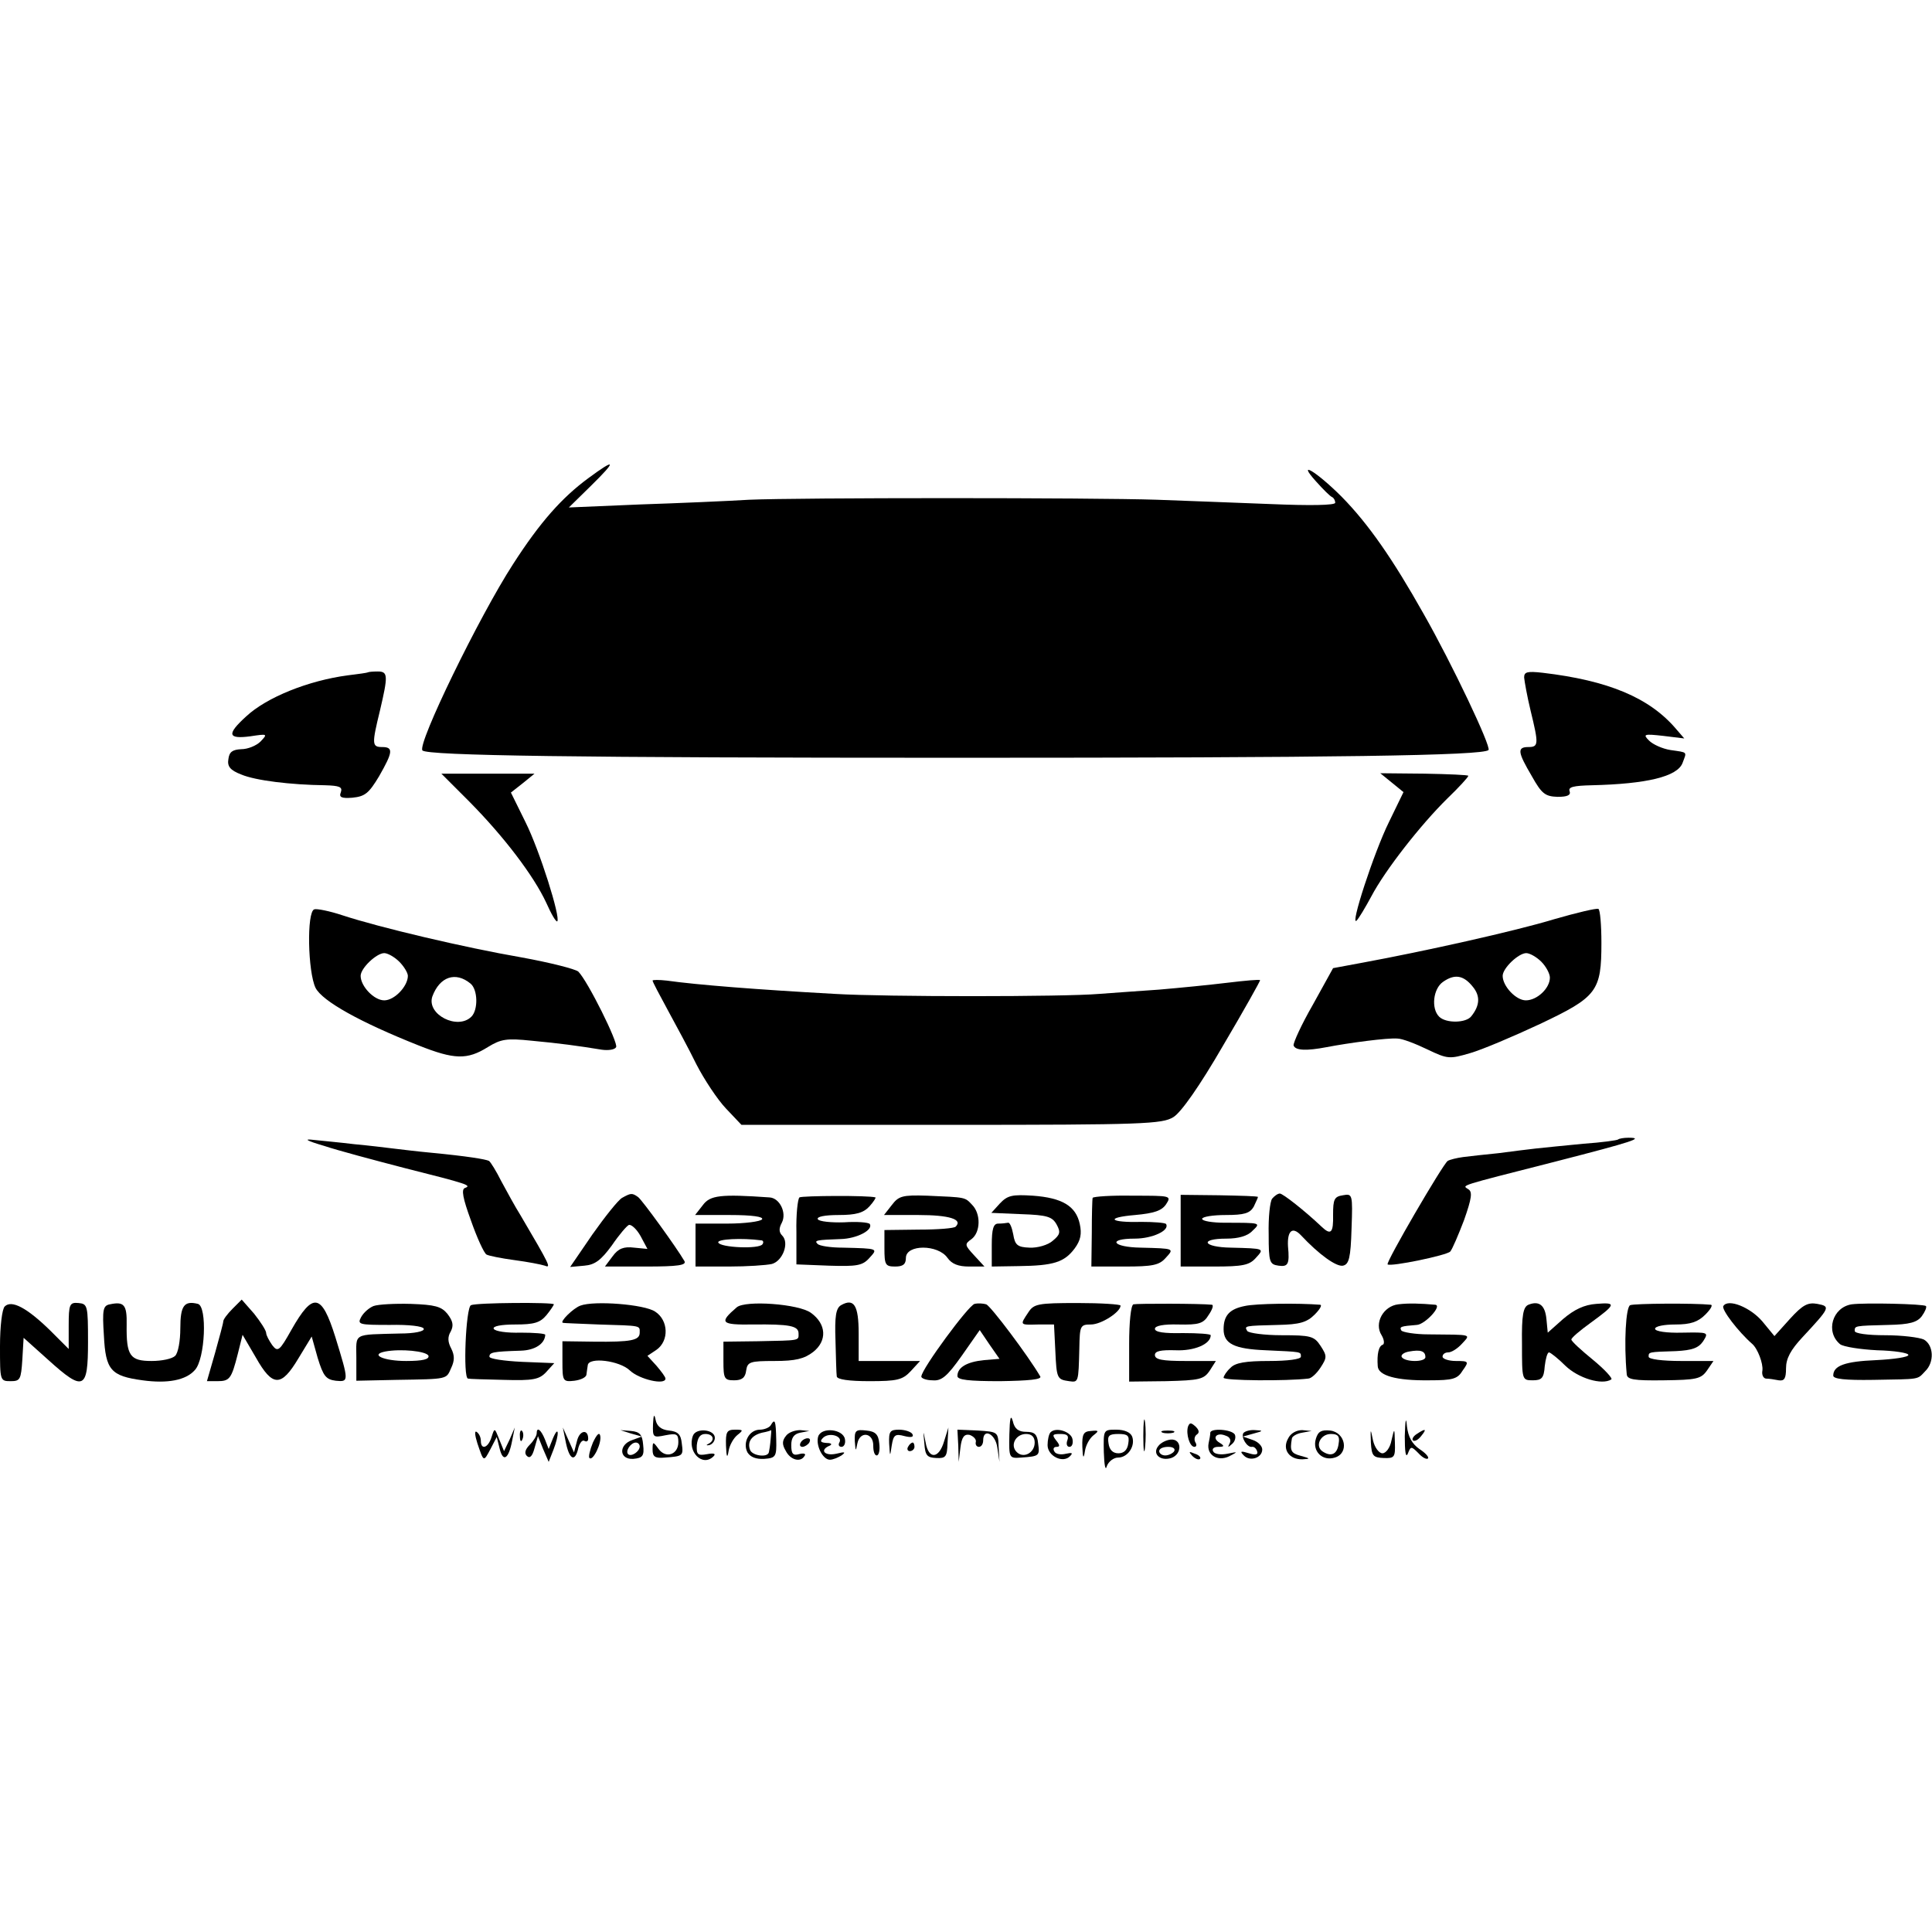 <?xml version="1.0" standalone="no"?>
<!DOCTYPE svg PUBLIC "-//W3C//DTD SVG 20010904//EN"
 "http://www.w3.org/TR/2001/REC-SVG-20010904/DTD/svg10.dtd">
<svg version="1.0" xmlns="http://www.w3.org/2000/svg"
 width="450pt" height="450pt" viewBox="0 0 450 450"
 preserveAspectRatio="xMidYMid meet">
<g transform="translate(0,450) scale(0.1,-0.1)"
fill="#000000" stroke="none">
<path d="M1370 3386 c-61 -45 -112 -102 -175 -200 -79 -122 -224 -420 -211
-434 13 -12 358 -17 1246 -17 882 0 1224 5 1237 18 7 7 -85 201 -151 317 -72
128 -129 210 -191 273 -59 59 -106 87 -60 36 17 -19 33 -35 38 -37 4 -2 7 -8
7 -13 0 -6 -58 -7 -152 -3 -84 3 -202 8 -263 10 -149 5 -838 5 -950 0 -49 -3
-164 -8 -255 -11 l-165 -7 52 51 c60 59 58 65 -7 17z"/>
<path d="M857 2934 c-1 -1 -22 -4 -47 -7 -91 -12 -189 -51 -237 -96 -45 -41
-43 -53 10 -46 40 6 41 6 24 -12 -10 -10 -30 -18 -45 -18 -20 -1 -28 -6 -30
-23 -3 -17 4 -26 30 -36 33 -14 115 -24 195 -25 34 -1 41 -4 37 -16 -5 -12 1
-15 27 -13 29 3 38 10 62 50 32 56 34 68 7 68 -24 0 -24 7 -5 85 19 81 19 91
-5 91 -12 0 -22 -1 -23 -2z"/>
<path d="M3550 2922 c1 -10 7 -44 15 -77 19 -78 19 -85 -5 -85 -27 0 -25 -12
8 -68 23 -41 31 -47 60 -48 23 0 31 4 28 13 -4 10 9 13 52 14 127 3 199 20
211 52 10 27 13 24 -28 30 -19 3 -41 13 -50 22 -15 15 -12 16 33 11 l49 -6
-19 22 c-62 73 -158 113 -311 131 -36 4 -43 2 -43 -11z"/>
<path d="M1094 2632 c81 -82 149 -172 178 -234 12 -27 23 -46 26 -44 8 9 -41
165 -74 231 l-34 69 28 22 27 22 -109 0 -108 0 66 -66z"/>
<path d="M3242 2677 l27 -22 -34 -70 c-35 -71 -92 -246 -75 -229 5 5 20 30 34
56 32 61 115 167 177 228 27 26 49 50 49 53 0 2 -46 4 -102 5 l-103 1 27 -22z"/>
<path d="M732 2382 c-18 -6 -15 -146 3 -183 16 -31 104 -80 240 -134 83 -33
113 -34 161 -4 31 19 44 21 102 15 65 -6 109 -12 164 -21 15 -2 30 0 33 6 6 9
-66 154 -88 176 -7 6 -66 21 -132 33 -133 23 -332 70 -417 98 -30 10 -60 16
-66 14z m198 -122 c11 -11 20 -26 20 -33 0 -24 -31 -57 -55 -57 -24 0 -55 33
-55 57 0 18 37 53 55 53 8 0 24 -9 35 -20z m166 -51 c17 -14 18 -61 2 -77 -32
-32 -105 5 -91 47 17 46 54 59 89 30z"/>
<path d="M3620 2359 c-92 -28 -304 -75 -445 -101 l-70 -13 -47 -85 c-27 -47
-46 -89 -45 -95 4 -12 30 -13 77 -4 52 10 142 22 165 20 11 0 42 -12 69 -25
48 -23 52 -23 100 -9 28 8 101 39 163 68 133 63 143 76 143 189 0 41 -3 77 -7
79 -5 2 -51 -9 -103 -24z m-30 -99 c11 -11 20 -28 20 -37 0 -25 -30 -53 -56
-53 -23 0 -54 33 -54 57 0 18 37 53 55 53 8 0 24 -9 35 -20z m-159 -59 c17
-21 16 -43 -4 -68 -12 -16 -59 -17 -75 -1 -19 19 -14 65 9 81 27 19 48 16 70
-12z"/>
<path d="M1520 2216 c0 -3 16 -33 35 -68 19 -35 50 -92 67 -127 18 -35 49 -82
69 -103 l36 -38 489 0 c448 0 491 2 517 18 18 11 61 72 116 167 49 83 87 151
86 152 -1 2 -35 -1 -76 -6 -41 -5 -112 -12 -159 -16 -47 -3 -110 -8 -140 -10
-81 -7 -499 -7 -615 0 -181 10 -321 21 -392 31 -18 2 -33 2 -33 0z"/>
<path d="M755 1831 c33 -11 116 -33 185 -51 151 -38 159 -41 143 -47 -9 -3 -5
-24 14 -76 14 -40 30 -75 36 -79 5 -3 35 -9 65 -13 30 -4 62 -10 71 -13 15 -6
13 -1 -57 118 -12 19 -31 54 -44 78 -12 24 -25 45 -29 48 -8 4 -51 11 -134 19
-33 3 -73 8 -90 10 -16 2 -57 7 -90 10 -33 4 -76 8 -95 10 -24 3 -16 -2 25
-14z"/>
<path d="M3769 1846 c-2 -2 -38 -7 -81 -10 -42 -4 -91 -9 -110 -11 -18 -2 -58
-7 -88 -11 -30 -3 -67 -7 -82 -9 -15 -2 -31 -6 -36 -9 -11 -7 -145 -237 -140
-241 7 -6 138 21 146 30 5 6 19 39 32 73 18 51 20 66 10 72 -15 10 -26 6 205
65 179 46 206 55 168 55 -11 0 -22 -2 -24 -4z"/>
<path d="M1449 1710 c-9 -5 -40 -44 -69 -85 l-52 -76 33 3 c25 2 39 13 64 47
17 25 35 46 40 48 6 1 18 -10 27 -26 l16 -30 -31 3 c-24 3 -37 -2 -50 -20
l-18 -24 96 0 c74 0 95 3 89 13 -18 31 -99 143 -108 149 -14 10 -17 9 -37 -2z"/>
<path d="M1637 1693 l-18 -23 81 0 c52 0 79 -4 75 -10 -3 -5 -40 -10 -81 -10
l-74 0 0 -50 0 -50 78 0 c42 0 87 3 100 6 25 7 41 49 24 66 -8 8 -8 17 -1 30
12 23 -5 58 -29 59 -114 8 -138 5 -155 -18z m136 -82 c5 0 6 -5 3 -9 -7 -12
-99 -8 -103 4 -3 8 55 11 100 5z"/>
<path d="M1862 1711 c-4 -4 -8 -40 -7 -81 l0 -75 76 -3 c65 -2 78 0 94 18 20
22 22 22 -62 24 -28 0 -55 4 -59 9 -8 8 -2 9 54 11 38 1 76 21 68 35 -3 4 -30
6 -60 4 -30 -1 -58 2 -61 7 -4 6 16 10 48 10 41 0 58 5 72 20 10 11 16 21 14
21 -15 5 -171 4 -177 0z"/>
<path d="M2077 1693 l-18 -23 80 0 c72 0 104 -10 87 -27 -3 -4 -42 -7 -86 -7
l-80 -1 0 -42 c0 -39 2 -43 25 -43 18 0 25 5 25 20 0 32 75 32 97 0 10 -14 25
-20 50 -20 l36 0 -24 26 c-22 24 -23 26 -6 38 21 16 22 59 1 80 -17 18 -14 17
-104 21 -59 2 -67 -1 -83 -22z"/>
<path d="M2329 1697 l-20 -22 70 -3 c60 -2 72 -6 82 -24 10 -18 8 -24 -9 -38
-11 -10 -36 -17 -54 -16 -28 1 -34 6 -38 31 -3 16 -8 28 -12 27 -5 -1 -15 -2
-23 -2 -11 0 -15 -12 -15 -50 l0 -50 63 1 c81 1 106 9 130 41 14 19 17 34 12
57 -9 42 -41 61 -109 66 -48 3 -59 1 -77 -18z"/>
<path d="M2545 1710 c-1 -3 -2 -40 -2 -82 l-1 -78 78 0 c64 0 80 3 95 20 20
22 22 22 -58 24 -66 1 -79 21 -14 21 41 0 82 19 73 34 -2 3 -28 5 -58 5 -74
-2 -85 10 -14 16 44 4 62 10 72 25 13 20 11 20 -77 20 -50 1 -92 -2 -94 -5z"/>
<path d="M2750 1633 l0 -83 78 0 c66 0 82 3 97 20 20 22 22 22 -58 24 -65 1
-75 21 -10 21 27 0 49 6 60 18 20 19 21 19 -64 19 -29 0 -53 4 -53 9 0 5 25 9
55 9 43 0 56 4 65 19 5 11 10 21 10 23 0 2 -40 3 -90 4 l-90 1 0 -84z"/>
<path d="M2963 1708 c-5 -7 -9 -44 -8 -83 0 -65 2 -70 23 -73 22 -3 26 3 22
45 -2 36 10 47 30 26 43 -46 83 -74 98 -71 14 3 18 18 20 86 3 81 2 82 -20 78
-20 -3 -23 -9 -23 -45 1 -43 -5 -49 -27 -28 -39 37 -90 77 -97 77 -5 0 -13 -6
-18 -12z"/>
<path d="M11 1457 c-6 -6 -11 -45 -11 -93 0 -80 0 -81 25 -81 22 0 24 4 27 50
l3 51 58 -52 c82 -74 92 -69 92 42 0 85 -1 89 -22 91 -21 2 -23 -3 -23 -53 l0
-54 -42 42 c-55 54 -91 73 -107 57z"/>
<path d="M256 1462 c-16 -3 -18 -12 -14 -73 4 -80 16 -94 90 -104 58 -8 101 0
122 24 24 26 29 148 7 154 -32 8 -41 -4 -41 -57 0 -29 -5 -57 -12 -64 -7 -7
-31 -12 -55 -12 -50 0 -59 12 -58 84 1 47 -6 55 -39 48z"/>
<path d="M542 1452 c-12 -12 -22 -25 -22 -30 0 -4 -9 -37 -19 -73 l-19 -66 24
0 c29 0 33 5 48 64 l11 44 31 -53 c39 -69 59 -69 99 -2 l31 51 14 -50 c13 -42
19 -50 42 -53 31 -3 31 -2 -1 102 -32 102 -52 105 -102 17 -28 -50 -32 -53
-45 -36 -7 10 -14 23 -14 28 0 6 -13 26 -28 45 l-29 33 -21 -21z"/>
<path d="M870 1458 c-10 -4 -23 -15 -29 -26 -9 -17 -5 -18 67 -18 44 1 78 -3
79 -9 2 -6 -22 -11 -55 -11 -112 -3 -102 2 -102 -57 l0 -53 93 2 c122 2 116 1
128 28 8 17 8 29 0 45 -8 15 -9 27 -1 40 7 14 5 24 -8 41 -14 17 -29 21 -85
23 -37 1 -76 -1 -87 -5z m128 -116 c2 -8 -13 -12 -52 -12 -53 0 -85 15 -49 22
36 7 97 1 101 -10z"/>
<path d="M1097 1460 c-12 -5 -19 -169 -7 -171 3 -1 41 -2 84 -3 68 -2 82 1 98
18 l19 21 -75 3 c-42 2 -76 7 -76 12 0 10 7 12 73 14 33 1 56 16 57 37 0 3
-26 5 -57 5 -32 -1 -60 3 -63 9 -3 6 17 10 50 10 44 0 58 4 73 22 9 11 17 23
17 25 0 5 -179 4 -193 -2z"/>
<path d="M1352 1459 c-17 -6 -49 -38 -41 -40 2 -1 40 -2 84 -4 100 -3 95 -2
95 -19 0 -18 -20 -22 -107 -21 l-73 1 0 -47 c0 -46 1 -48 28 -45 15 2 28 8 28
15 1 6 2 16 3 21 2 20 74 11 98 -12 22 -21 83 -35 83 -19 0 4 -10 17 -21 30
l-21 23 21 14 c30 21 28 69 -3 89 -25 17 -142 26 -174 14z"/>
<path d="M1716 1455 c-42 -36 -37 -41 37 -40 86 1 107 -3 107 -21 0 -17 5 -16
-95 -18 l-80 -1 0 -45 c0 -41 2 -45 25 -45 18 0 26 6 28 23 3 20 9 22 66 22
49 0 69 5 90 21 33 26 31 65 -5 91 -28 21 -153 30 -173 13z"/>
<path d="M1959 1460 c-12 -7 -15 -26 -13 -82 1 -40 2 -78 3 -84 1 -7 28 -11
76 -11 65 0 77 3 96 23 l22 24 -71 0 -72 0 0 64 c0 66 -11 83 -41 66z"/>
<path d="M2270 1463 c-14 -3 -123 -151 -124 -169 -1 -4 11 -9 26 -9 21 -2 34
9 68 57 l42 60 23 -34 23 -33 -36 -3 c-40 -4 -62 -17 -62 -37 0 -9 26 -12 99
-12 68 1 98 4 94 11 -28 48 -116 165 -126 168 -6 2 -19 3 -27 1z"/>
<path d="M2395 1443 c-20 -30 -20 -29 23 -28 l37 0 3 -60 c3 -66 4 -68 32 -72
22 -3 22 -4 24 77 1 52 2 55 27 55 24 0 69 29 69 44 0 3 -45 6 -100 6 -93 0
-102 -2 -115 -22z"/>
<path d="M2640 1462 c-6 -2 -10 -42 -10 -92 l0 -88 86 1 c78 2 88 4 102 25
l14 22 -71 0 c-53 0 -71 3 -71 14 0 9 13 12 48 11 43 -2 82 14 82 35 0 3 -29
5 -65 5 -43 -1 -65 2 -65 10 0 7 20 11 55 10 47 -1 58 2 70 22 9 13 12 23 8
24 -27 3 -175 3 -183 1z"/>
<path d="M2899 1458 c-35 -7 -49 -22 -49 -54 0 -34 25 -46 98 -49 85 -4 82 -3
82 -15 0 -6 -31 -10 -74 -10 -54 0 -79 -4 -90 -16 -9 -8 -16 -19 -16 -23 0 -7
147 -8 197 -2 7 0 20 12 29 26 15 23 15 27 0 50 -15 23 -23 25 -91 25 -40 0
-77 5 -80 10 -7 12 -7 12 72 14 50 1 67 6 85 24 12 12 18 22 13 23 -50 4 -150
3 -176 -3z"/>
<path d="M3257 1462 c-35 -4 -57 -44 -39 -72 6 -10 7 -20 3 -22 -10 -3 -14
-22 -12 -50 1 -22 43 -34 120 -33 55 0 66 3 78 23 15 21 14 22 -16 22 -17 0
-31 5 -31 10 0 6 6 10 13 10 8 0 22 9 32 20 21 23 26 21 -78 22 -31 0 -60 5
-63 9 -5 9 -1 10 36 13 19 1 60 45 43 47 -34 3 -62 4 -86 1z m63 -123 c0 -12
-47 -12 -55 0 -3 5 5 11 17 13 27 5 38 1 38 -13z"/>
<path d="M3560 1461 c-12 -5 -16 -24 -15 -91 0 -84 0 -85 25 -85 21 0 26 5 28
33 2 17 6 32 10 32 3 0 21 -14 38 -31 30 -29 85 -46 107 -32 4 2 -15 23 -43
46 -27 22 -50 43 -50 47 0 4 20 21 45 39 59 43 61 48 13 44 -28 -2 -51 -13
-77 -35 l-36 -32 -3 31 c-3 33 -17 44 -42 34z"/>
<path d="M3797 1460 c-10 -4 -15 -87 -8 -161 1 -12 16 -15 86 -14 76 1 87 3
101 23 l15 22 -75 0 c-44 0 -76 4 -76 10 0 11 -1 11 64 13 37 2 52 7 63 23 13
21 13 21 -49 20 -36 -1 -63 3 -63 9 0 6 21 10 47 10 36 0 53 6 70 23 12 12 18
22 13 23 -40 4 -178 3 -188 -1z"/>
<path d="M4014 1458 c-5 -8 35 -60 67 -88 13 -11 26 -46 24 -62 -2 -10 2 -18
8 -19 7 0 20 -2 30 -4 13 -2 17 4 17 28 0 23 11 43 38 72 65 70 66 72 35 78
-22 4 -34 -2 -64 -35 l-36 -40 -28 34 c-28 33 -80 54 -91 36z"/>
<path d="M4313 1462 c-45 -7 -62 -64 -27 -93 8 -6 47 -12 86 -14 40 -1 73 -6
73 -11 0 -5 -34 -10 -75 -12 -73 -3 -100 -13 -100 -36 0 -8 28 -11 93 -10 111
2 102 0 121 20 22 21 20 61 -3 74 -11 5 -51 10 -90 10 -41 0 -71 4 -71 10 0
12 -1 12 78 14 50 1 67 6 78 20 8 11 12 21 10 24 -6 5 -143 8 -173 4z"/>
<path d="M1521 1183 c-1 -31 0 -32 29 -26 26 5 30 3 30 -16 0 -29 -29 -39 -46
-16 -13 18 -14 18 -14 -2 0 -16 6 -20 28 -18 43 3 44 4 40 33 -2 21 -9 28 -30
30 -18 2 -28 10 -31 25 -3 15 -5 12 -6 -10z"/>
<path d="M2351 1159 c-1 -55 -1 -56 27 -54 43 3 44 4 40 33 -2 21 -8 27 -28
27 -18 0 -27 7 -31 25 -5 17 -7 6 -8 -31z m59 -19 c0 -24 -26 -38 -42 -22 -16
16 -2 42 22 42 13 0 20 -7 20 -20z"/>
<path d="M2663 1155 c0 -33 2 -45 4 -27 2 18 2 45 0 60 -2 15 -4 0 -4 -33z"/>
<path d="M3272 1155 c0 -35 2 -52 7 -41 7 18 8 18 25 1 9 -10 19 -15 22 -12 3
3 -6 13 -20 22 -17 12 -26 28 -29 53 -2 24 -4 15 -5 -23z"/>
<path d="M1795 1180 c-3 -5 -15 -10 -25 -10 -25 0 -41 -30 -29 -53 7 -11 20
-16 39 -15 27 2 29 5 28 45 -1 45 -3 50 -13 33z m0 -32 c-1 -13 -3 -26 -4 -30
-2 -14 -39 -9 -44 5 -7 19 4 34 28 40 11 2 21 5 21 6 1 0 0 -9 -1 -21z"/>
<path d="M2767 1177 c-5 -17 4 -47 15 -47 5 0 6 5 2 11 -3 6 -2 14 4 18 6 4 5
10 -3 18 -11 10 -14 10 -18 0z"/>
<path d="M1112 1138 c15 -44 14 -44 31 -12 l14 27 7 -28 c8 -32 21 -23 29 20
l6 30 -12 -28 -13 -27 -11 27 c-11 28 -11 28 -18 6 -8 -26 -25 -31 -25 -9 0 8
-4 17 -10 21 -5 3 -4 -8 2 -27z"/>
<path d="M1211 1154 c0 -11 3 -14 6 -6 3 7 2 16 -1 19 -3 4 -6 -2 -5 -13z"/>
<path d="M1250 1161 c0 -5 -7 -17 -16 -26 -11 -11 -13 -20 -7 -26 7 -7 13 -1
18 18 l8 28 12 -30 13 -30 11 28 c14 36 13 60 -1 27 l-10 -25 -9 23 c-9 22
-19 30 -19 13z"/>
<path d="M1317 1145 c8 -43 21 -52 29 -22 3 15 10 24 15 21 5 -3 9 -1 9 5 0
23 -20 20 -26 -5 l-7 -27 -13 29 -13 29 6 -30z"/>
<path d="M1381 1140 c-7 -17 -11 -34 -8 -36 8 -8 29 35 25 52 -2 9 -8 3 -17
-16z"/>
<path d="M1470 1161 l25 -7 -22 -8 c-33 -11 -31 -46 2 -44 22 2 26 7 23 33 -2
24 -8 30 -28 32 l-25 2 25 -8z m20 -30 c0 -12 -20 -25 -27 -18 -7 7 6 27 18
27 5 0 9 -4 9 -9z"/>
<path d="M1614 1156 c-14 -37 22 -74 48 -48 6 6 1 8 -15 5 -22 -4 -25 -1 -24
21 2 18 8 26 20 26 19 0 23 -15 7 -23 -6 -3 -5 -4 2 -3 7 2 13 9 13 17 0 20
-44 24 -51 5z"/>
<path d="M1691 1133 c1 -27 3 -31 6 -13 2 14 12 31 21 38 14 11 13 12 -6 12
-19 0 -22 -5 -21 -37z"/>
<path d="M1831 1156 c-9 -11 -10 -20 -1 -35 11 -22 35 -28 44 -12 4 5 -2 7
-13 4 -14 -4 -18 1 -18 21 0 17 6 26 21 29 l21 4 -21 2 c-12 0 -27 -5 -33 -13z"/>
<path d="M1906 1155 c-7 -20 10 -55 27 -55 7 0 19 5 27 10 11 8 8 9 -12 4 -28
-6 -40 9 -15 19 6 3 3 6 -7 6 -15 1 -17 4 -9 12 14 14 47 4 38 -11 -3 -5 -1
-10 5 -10 6 0 10 8 8 18 -4 23 -53 29 -62 7z"/>
<path d="M1991 1143 c2 -24 2 -25 6 -5 6 30 38 25 37 -6 0 -12 3 -22 8 -22 5
0 8 12 6 28 -2 21 -9 28 -30 30 -25 3 -28 0 -27 -25z"/>
<path d="M2071 1138 c2 -32 2 -32 6 -5 4 25 8 28 30 22 16 -4 22 -2 18 5 -3 5
-17 10 -31 10 -21 0 -24 -4 -23 -32z"/>
<path d="M2153 1138 c2 -28 6 -33 28 -34 22 -1 25 3 26 35 l2 36 -10 -32 c-12
-41 -36 -43 -43 -3 -6 30 -6 30 -3 -2z"/>
<path d="M2232 1133 l1 -38 4 33 c3 25 9 32 21 30 9 -3 16 -10 15 -16 -2 -7 2
-12 7 -12 6 0 10 7 10 15 0 30 29 15 33 -17 l5 -33 -2 35 c-1 35 -2 35 -48 38
l-48 2 2 -37z"/>
<path d="M2447 1164 c-4 -4 -7 -18 -7 -30 0 -25 35 -43 52 -26 8 8 5 9 -9 6
-12 -3 -24 -1 -27 5 -4 6 -2 11 5 11 8 0 8 4 -1 15 -10 13 -9 15 10 15 16 0
20 -4 16 -15 -3 -8 -1 -15 5 -15 6 0 9 8 7 18 -3 17 -38 29 -51 16z"/>
<path d="M2521 1130 c1 -27 3 -29 6 -10 2 14 11 30 20 37 13 10 13 12 -6 10
-17 -1 -21 -7 -20 -37z"/>
<path d="M2571 1118 c1 -32 4 -45 7 -33 4 11 16 20 26 20 23 0 41 27 33 49 -4
10 -18 16 -37 16 -30 0 -30 0 -29 -52z m57 20 c-2 -15 -10 -23 -23 -23 -13 0
-21 8 -23 23 -3 18 1 22 23 22 22 0 26 -4 23 -22z"/>
<path d="M2708 1163 c6 -2 18 -2 25 0 6 3 1 5 -13 5 -14 0 -19 -2 -12 -5z"/>
<path d="M2819 1163 c0 -5 -2 -16 -4 -25 -5 -27 21 -43 48 -30 21 11 21 11 -4
6 -15 -3 -30 -1 -33 5 -4 6 1 11 11 11 15 0 16 2 3 10 -18 11 -6 25 15 16 10
-3 13 -11 9 -18 -5 -10 -4 -10 6 -1 7 6 9 16 6 22 -8 12 -56 15 -57 4z"/>
<path d="M2896 1162 c-6 -10 9 -34 20 -32 5 1 10 -4 12 -10 3 -8 -3 -10 -19
-5 -19 6 -22 5 -12 -5 14 -15 43 -6 43 14 0 8 -10 18 -22 22 l-23 8 25 7 c23
6 23 7 3 8 -12 1 -24 -3 -27 -7z"/>
<path d="M3000 1149 c-14 -25 3 -49 34 -48 19 1 18 2 -4 8 -23 6 -26 12 -21
40 0 5 11 12 24 14 l22 4 -22 2 c-13 0 -27 -7 -33 -20z"/>
<path d="M3065 1149 c-9 -29 15 -53 44 -44 34 10 25 59 -11 63 -20 2 -28 -2
-33 -19z m53 -11 c-3 -25 -17 -32 -37 -19 -19 12 -6 41 19 41 16 0 21 -5 18
-22z"/>
<path d="M3193 1140 c2 -31 5 -35 30 -36 25 -1 27 2 26 35 -1 36 -1 36 -8 6
-3 -17 -13 -30 -21 -30 -8 0 -18 13 -22 30 -6 29 -6 29 -5 -5z"/>
<path d="M3300 1160 c-8 -5 -12 -12 -9 -15 4 -3 12 1 19 10 14 17 11 19 -10 5z"/>
<path d="M1865 1140 c-3 -5 -2 -10 4 -10 5 0 13 5 16 10 3 6 2 10 -4 10 -5 0
-13 -4 -16 -10z"/>
<path d="M2698 1132 c-15 -18 4 -36 30 -28 26 9 25 45 -1 43 -10 -1 -23 -7
-29 -15z m37 -12 c-3 -5 -13 -10 -21 -10 -8 0 -14 5 -14 10 0 6 9 10 21 10 11
0 17 -4 14 -10z"/>
<path d="M2115 1130 c-3 -5 -1 -10 4 -10 6 0 11 5 11 10 0 6 -2 10 -4 10 -3 0
-8 -4 -11 -10z"/>
<path d="M2777 1109 c7 -7 15 -10 18 -7 3 3 -2 9 -12 12 -14 6 -15 5 -6 -5z"/>
</g>
</svg>
